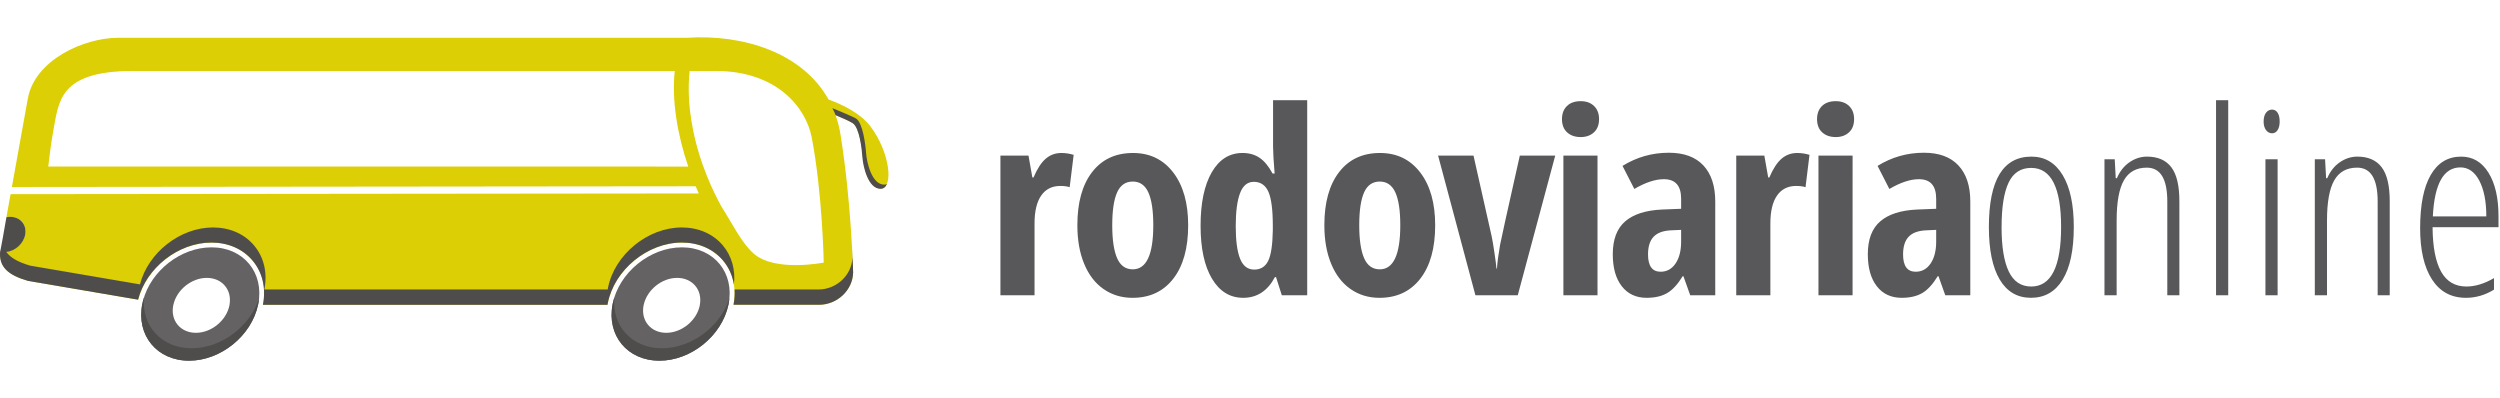 <svg width="201" height="32" viewBox="0 0 201 32" fill="none" xmlns="http://www.w3.org/2000/svg">
<path d="M56.269 24.503C56.266 24.52 56.265 24.533 56.263 24.549C56.021 25.769 54.814 26.758 53.566 26.758C52.318 26.758 51.503 25.768 51.744 24.549C51.747 24.534 51.752 24.52 51.755 24.505C52.019 23.306 53.209 22.342 54.441 22.342C55.675 22.342 56.483 23.306 56.269 24.505L56.269 24.503ZM54.82 19.887C52.246 19.887 49.754 21.927 49.255 24.443C49.251 24.464 49.249 24.483 49.245 24.503C48.784 26.993 50.459 29 53.013 29C55.567 29 58.038 26.992 58.565 24.503C58.569 24.483 58.574 24.463 58.579 24.443C59.077 21.926 57.395 19.886 54.82 19.886M18.453 24.503L18.447 24.549C18.205 25.769 16.998 26.758 15.75 26.758C14.502 26.758 13.687 25.768 13.929 24.549C13.932 24.534 13.937 24.52 13.94 24.505C14.202 23.306 15.394 22.342 16.626 22.342C17.858 22.342 18.667 23.306 18.453 24.505V24.503ZM17.004 19.887C14.527 19.887 12.128 21.775 11.505 24.16C11.481 24.254 11.459 24.348 11.44 24.443C10.941 26.96 12.623 29 15.198 29C17.752 29 20.223 26.992 20.749 24.503C20.755 24.483 20.76 24.463 20.763 24.443C21.262 21.926 19.579 19.886 17.005 19.886" fill="#656263"/>
<path d="M60.622 20.41C59.612 19.531 58.889 17.99 57.985 16.575C57.881 16.384 57.782 16.193 57.684 16.002C57.608 15.851 57.533 15.702 57.46 15.552C57.367 15.36 57.274 15.168 57.189 14.975C56.954 14.454 56.747 13.934 56.56 13.418V13.391H56.55L56.467 13.16C56.453 13.117 56.437 13.075 56.423 13.032C56.367 12.87 56.315 12.709 56.264 12.547L56.206 12.359C56.159 12.206 56.115 12.055 56.072 11.903L56.015 11.693C55.976 11.546 55.938 11.4 55.902 11.254L55.852 11.04C55.818 10.895 55.785 10.751 55.755 10.609C55.741 10.542 55.73 10.476 55.717 10.41C55.624 9.948 55.551 9.496 55.496 9.055C55.486 8.961 55.473 8.866 55.463 8.773C55.452 8.671 55.444 8.569 55.434 8.467C55.425 8.365 55.417 8.263 55.41 8.161C55.403 8.067 55.398 7.973 55.393 7.879C55.388 7.774 55.383 7.669 55.38 7.565C55.377 7.478 55.375 7.392 55.374 7.307C55.373 7.197 55.373 7.089 55.374 6.981C55.374 6.905 55.375 6.827 55.378 6.752C55.38 6.633 55.387 6.515 55.393 6.4C55.396 6.339 55.398 6.277 55.403 6.218C55.415 6.043 55.43 5.872 55.45 5.707H57.552C62.458 5.705 64.8 8.656 65.259 11.036C66.132 15.557 66.227 21.113 66.227 21.113C66.227 21.113 62.32 21.886 60.621 20.408L60.622 20.41ZM52.628 13.392C47.05 13.391 5.015 13.392 3.881 13.392C3.892 13.332 4.074 11.621 4.274 10.573C4.731 8.193 4.7 5.708 10.677 5.708H54.249C53.996 8.069 54.465 10.828 55.334 13.393L52.628 13.392ZM69.986 10.163C69.143 9.048 67.565 8.343 66.612 7.998C64.519 4.235 59.758 2.74 55.23 3.037H9.519C6.719 3.037 2.795 4.834 2.237 7.924L0.955 15.034C9.086 15.026 40.438 14.993 55.932 14.977C56.012 15.171 56.094 15.364 56.179 15.553C40.707 15.57 8.856 15.603 0.85 15.611L0.514 17.473C0.619 17.45 0.726 17.438 0.834 17.438C1.618 17.438 2.154 18.06 2.029 18.828C1.904 19.596 1.166 20.218 0.381 20.218C0.259 20.218 0.145 20.202 0.036 20.173C-0.112 21.473 0.698 22.127 2.264 22.581L11.117 24.094C11.771 21.538 14.35 19.502 17.005 19.502C18.352 19.502 19.53 20.016 20.315 20.947C21.118 21.899 21.414 23.161 21.151 24.504H48.846C48.854 24.46 48.86 24.416 48.869 24.37C49.401 21.686 52.071 19.502 54.82 19.502C56.169 19.502 57.344 20.015 58.131 20.947C58.934 21.898 59.23 23.16 58.967 24.503H65.837C67.306 24.503 68.543 23.341 68.586 21.92C68.586 21.92 68.465 16.342 67.578 10.829C67.49 10.272 67.355 9.748 67.18 9.255C67.733 9.487 68.332 9.755 68.584 9.919C69.107 10.261 69.324 11.973 69.371 12.656C69.417 13.341 69.805 15.15 70.805 15.15C71.88 15.15 71.556 12.24 69.985 10.164" fill="#DCCF05"/>
<path d="M15.408 28C12.99 28 11.359 26.202 11.582 23.898C11.555 23.985 11.529 24.072 11.505 24.16C11.481 24.254 11.459 24.348 11.44 24.443C10.941 26.96 12.623 29 15.198 29C17.752 29 20.223 26.992 20.749 24.503C20.755 24.483 20.76 24.463 20.763 24.443C20.794 24.29 20.816 24.138 20.831 23.988C20.107 26.248 17.794 28 15.409 28M53.225 28C50.806 28 49.176 26.202 49.399 23.898C49.371 23.985 49.345 24.072 49.322 24.16C49.298 24.254 49.275 24.348 49.256 24.443C48.757 26.96 50.44 29 53.014 29C55.568 29 58.039 26.992 58.566 24.503L58.579 24.443C58.609 24.29 58.631 24.138 58.645 23.988C57.922 26.248 55.608 28 53.224 28" fill="#4F4C4C"/>
<path d="M54.82 19.5C56.169 19.5 57.345 20.014 58.132 20.945C58.599 21.499 58.893 22.159 59.007 22.879C59.144 21.689 58.834 20.583 58.114 19.727C57.33 18.8 56.158 18.288 54.815 18.288C52.074 18.288 49.413 20.465 48.883 23.141C48.873 23.186 48.866 23.229 48.859 23.273H21.256C21.517 21.934 21.223 20.676 20.422 19.728C19.638 18.8 18.467 18.288 17.122 18.288C14.476 18.288 11.905 20.317 11.254 22.865L2.43 21.358C1.51 21.09 0.859 20.75 0.505 20.254C1.245 20.187 1.915 19.564 2.033 18.834C2.16 18.06 1.619 17.432 0.827 17.432C0.722 17.432 0.617 17.445 0.515 17.466C0.328 18.544 0.113 19.78 0.03 20.16L0.019 20.158C-0.135 21.465 0.671 22.125 2.243 22.581L11.1 24.094C11.753 21.537 14.334 19.501 16.989 19.501C18.338 19.501 19.514 20.014 20.301 20.945C21.104 21.897 21.401 23.161 21.137 24.504H48.843C48.852 24.46 48.858 24.416 48.866 24.371C49.399 21.686 52.069 19.5 54.82 19.5ZM68.536 20.701C68.494 22.117 67.261 23.275 65.798 23.275H59.062C59.086 23.672 59.059 24.083 58.977 24.503H65.844C67.312 24.503 68.55 23.342 68.593 21.921C68.593 21.921 68.576 21.157 68.51 19.915C68.53 20.416 68.536 20.701 68.536 20.701ZM71.09 14.845C70.076 14.845 69.682 13.009 69.634 12.315C69.587 11.621 69.366 9.884 68.836 9.537C68.58 9.369 66.918 8.694 66.918 8.694C66.918 8.694 67.076 8.962 67.18 9.255C67.741 9.492 68.306 9.738 68.562 9.906C69.092 10.253 69.292 11.957 69.339 12.652C69.387 13.347 69.781 15.182 70.795 15.182C71.035 15.182 71.206 15.04 71.31 14.796C71.244 14.829 71.172 14.846 71.09 14.846" fill="#4F4C4C"/>
<path d="M85.332 12.3C85.669 12.3 85.999 12.351 86.322 12.45L86.002 15.052C85.81 14.984 85.559 14.95 85.25 14.95C84.583 14.95 84.07 15.208 83.713 15.722C83.356 16.237 83.177 16.984 83.177 17.966V23.742H80.434V12.512H82.691L83.002 14.267H83.094C83.397 13.56 83.726 13.056 84.084 12.753C84.442 12.45 84.857 12.3 85.332 12.3ZM95.529 18.107C95.529 19.948 95.13 21.382 94.332 22.407C93.535 23.432 92.443 23.945 91.054 23.945C90.173 23.945 89.397 23.709 88.723 23.238C88.048 22.769 87.53 22.092 87.166 21.208C86.8 20.324 86.62 19.29 86.62 18.107C86.62 16.286 87.015 14.862 87.805 13.837C88.596 12.811 89.692 12.3 91.095 12.3C92.449 12.3 93.527 12.823 94.328 13.867C95.129 14.913 95.529 16.327 95.529 18.107ZM89.424 18.107C89.424 19.276 89.555 20.16 89.816 20.758C90.077 21.356 90.497 21.654 91.074 21.654C92.175 21.654 92.724 20.472 92.724 18.106C92.724 16.929 92.591 16.051 92.327 15.47C92.063 14.888 91.645 14.597 91.074 14.597C90.498 14.597 90.077 14.886 89.816 15.468C89.555 16.05 89.425 16.929 89.425 18.104L89.424 18.107ZM99.952 23.944C98.893 23.944 98.058 23.433 97.446 22.411C96.834 21.39 96.527 19.968 96.527 18.147C96.527 16.32 96.827 14.887 97.426 13.852C98.024 12.817 98.849 12.299 99.901 12.299C100.423 12.299 100.876 12.425 101.256 12.677C101.639 12.93 101.992 13.354 102.315 13.952H102.48C102.397 12.931 102.354 12.215 102.354 11.805V8.056H105.099V23.742H103.058L102.594 22.281H102.501C101.917 23.389 101.067 23.944 99.953 23.944H99.952ZM100.838 21.675C101.348 21.675 101.719 21.449 101.952 20.995C102.186 20.541 102.314 19.716 102.334 18.52V18.166C102.334 16.863 102.215 15.946 101.979 15.415C101.74 14.884 101.351 14.619 100.807 14.619C100.297 14.619 99.93 14.922 99.699 15.531C99.469 16.14 99.353 17.026 99.353 18.189C99.353 19.352 99.472 20.223 99.704 20.803C99.938 21.384 100.317 21.676 100.839 21.676L100.838 21.675ZM115.388 18.107C115.388 19.948 114.989 21.382 114.191 22.407C113.395 23.432 112.3 23.945 110.912 23.945C110.032 23.945 109.255 23.709 108.582 23.238C107.908 22.769 107.389 22.092 107.025 21.208C106.66 20.324 106.478 19.29 106.478 18.107C106.478 16.286 106.873 14.862 107.664 13.837C108.454 12.811 109.552 12.3 110.954 12.3C112.308 12.3 113.386 12.823 114.187 13.867C114.988 14.913 115.388 16.327 115.388 18.107ZM109.283 18.107C109.283 19.276 109.413 20.16 109.675 20.758C109.937 21.356 110.355 21.654 110.933 21.654C112.034 21.654 112.583 20.472 112.583 18.106C112.583 16.929 112.45 16.051 112.186 15.47C111.92 14.888 111.503 14.597 110.933 14.597C110.355 14.597 109.936 14.886 109.674 15.468C109.413 16.05 109.283 16.929 109.283 18.104L109.283 18.107ZM118.624 23.742L115.623 12.512H118.47L119.933 19.014C119.996 19.316 120.07 19.758 120.156 20.34C120.241 20.92 120.297 21.338 120.316 21.594H120.358C120.365 21.392 120.393 21.103 120.444 20.727C120.496 20.352 120.55 20.005 120.605 19.689C120.661 19.372 121.19 16.981 122.193 12.511H125.04L122.028 23.741H118.625L118.624 23.742ZM125.583 9.577C125.583 9.135 125.716 8.783 125.982 8.524C126.246 8.264 126.615 8.134 127.09 8.134C127.537 8.134 127.894 8.264 128.162 8.524C128.431 8.783 128.564 9.135 128.564 9.577C128.564 10.034 128.427 10.389 128.152 10.641C127.877 10.894 127.523 11.02 127.09 11.02C126.635 11.02 126.27 10.893 125.996 10.642C125.721 10.39 125.583 10.035 125.583 9.578L125.583 9.577ZM128.44 23.742H125.697V12.512H128.44V23.742ZM135.895 23.742L135.348 22.209H135.287C134.88 22.869 134.461 23.322 134.028 23.57C133.596 23.818 133.05 23.944 132.388 23.944C131.543 23.944 130.878 23.635 130.394 23.017C129.909 22.398 129.667 21.538 129.667 20.436C129.667 19.253 129.999 18.374 130.662 17.8C131.325 17.225 132.317 16.906 133.637 16.846L135.163 16.786V15.98C135.163 14.931 134.699 14.407 133.771 14.407C133.084 14.407 132.294 14.669 131.4 15.192L130.45 13.338C131.591 12.632 132.832 12.28 134.173 12.28C135.39 12.28 136.316 12.619 136.953 13.302C137.588 13.985 137.906 14.95 137.906 16.201V23.74H135.896L135.895 23.742ZM133.512 21.847C134.014 21.847 134.413 21.627 134.714 21.186C135.013 20.747 135.162 20.16 135.162 19.428V18.482L134.317 18.52C133.691 18.553 133.232 18.73 132.94 19.045C132.647 19.36 132.501 19.83 132.501 20.456C132.501 21.382 132.838 21.847 133.511 21.847H133.512ZM144.493 12.3C144.83 12.3 145.161 12.351 145.483 12.45L145.164 15.052C144.972 14.984 144.721 14.95 144.411 14.95C143.746 14.95 143.232 15.208 142.874 15.722C142.517 16.237 142.338 16.984 142.338 17.966V23.742H139.594V12.512H141.853L142.163 14.267H142.255C142.558 13.56 142.887 13.056 143.245 12.753C143.603 12.45 144.018 12.3 144.493 12.3ZM146.091 9.577C146.091 9.135 146.224 8.783 146.487 8.524C146.752 8.264 147.121 8.134 147.596 8.134C148.043 8.134 148.401 8.264 148.668 8.524C148.937 8.783 149.07 9.135 149.07 9.577C149.07 10.034 148.934 10.389 148.659 10.641C148.384 10.894 148.031 11.02 147.597 11.02C147.144 11.02 146.779 10.893 146.504 10.642C146.228 10.39 146.091 10.035 146.091 9.578L146.091 9.577ZM148.947 23.742H146.204V12.512H148.948L148.947 23.742ZM156.401 23.742L155.855 22.209H155.793C155.386 22.869 154.968 23.322 154.535 23.57C154.101 23.818 153.555 23.944 152.895 23.944C152.049 23.944 151.383 23.635 150.899 23.017C150.414 22.398 150.172 21.538 150.172 20.436C150.172 19.253 150.504 18.374 151.168 17.8C151.83 17.225 152.823 16.906 154.142 16.846L155.669 16.786V15.98C155.669 14.931 155.205 14.407 154.277 14.407C153.589 14.407 152.799 14.669 151.905 15.192L150.956 13.338C152.097 12.632 153.338 12.28 154.679 12.28C155.896 12.28 156.822 12.619 157.457 13.302C158.095 13.985 158.412 14.95 158.412 16.201V23.74H156.401V23.742ZM154.019 21.847C154.522 21.847 154.921 21.627 155.221 21.186C155.519 20.747 155.669 20.16 155.669 19.428V18.482L154.824 18.52C154.196 18.553 153.738 18.73 153.445 19.045C153.154 19.36 153.007 19.83 153.007 20.456C153.007 21.382 153.345 21.847 154.019 21.847ZM166.733 18.247C166.733 20.089 166.436 21.499 165.841 22.477C165.247 23.454 164.396 23.943 163.288 23.943C162.195 23.943 161.359 23.454 160.778 22.477C160.196 21.498 159.906 20.088 159.906 18.247C159.906 14.477 161.048 12.592 163.33 12.592C164.403 12.592 165.239 13.085 165.836 14.072C166.435 15.06 166.733 16.453 166.733 18.247L166.733 18.247ZM160.926 18.247C160.926 19.827 161.119 21.021 161.504 21.826C161.89 22.633 162.491 23.036 163.31 23.036C164.911 23.036 165.712 21.44 165.712 18.248C165.712 15.083 164.911 13.5 163.31 13.5C162.47 13.5 161.864 13.896 161.489 14.688C161.115 15.481 160.928 16.667 160.928 18.247L160.926 18.247ZM174.251 23.742V16.202C174.251 14.386 173.701 13.479 172.601 13.479C171.764 13.479 171.149 13.819 170.761 14.498C170.373 15.177 170.178 16.256 170.178 17.733V23.742H169.199V12.804H170.024L170.105 14.326H170.198C170.432 13.775 170.769 13.348 171.21 13.045C171.649 12.742 172.121 12.592 172.621 12.592C173.489 12.592 174.138 12.876 174.572 13.444C175.006 14.011 175.222 14.925 175.222 16.18V23.741H174.251L174.251 23.742ZM179.15 23.742H178.17V8.056H179.149V23.742H179.15ZM181.996 9.769C181.996 9.468 182.06 9.232 182.188 9.063C182.314 8.897 182.478 8.812 182.677 8.812C182.862 8.812 183.01 8.896 183.12 9.063C183.231 9.232 183.285 9.468 183.285 9.769C183.285 10.058 183.231 10.288 183.12 10.46C183.01 10.63 182.862 10.717 182.677 10.717C182.478 10.717 182.314 10.63 182.187 10.459C182.06 10.286 181.995 10.057 181.995 9.768L181.996 9.769ZM183.12 23.742H182.141V12.804H183.12V23.742ZM191.164 23.742V16.202C191.164 14.386 190.615 13.479 189.515 13.479C188.675 13.479 188.062 13.819 187.674 14.498C187.285 15.177 187.091 16.256 187.091 17.733V23.742H186.111V12.804H186.936L187.019 14.326H187.111C187.346 13.775 187.683 13.348 188.122 13.045C188.562 12.742 189.033 12.592 189.535 12.592C190.401 12.592 191.05 12.876 191.484 13.444C191.918 14.011 192.134 14.925 192.134 16.18V23.741H191.165L191.164 23.742ZM198.26 23.944C197.078 23.944 196.169 23.451 195.532 22.467C194.897 21.483 194.579 20.109 194.579 18.349C194.579 16.48 194.861 15.054 195.429 14.069C195.996 13.084 196.813 12.592 197.879 12.592C198.807 12.592 199.539 13.024 200.075 13.887C200.611 14.751 200.879 15.915 200.879 17.381V18.267H195.578C195.591 19.861 195.822 21.054 196.269 21.847C196.716 22.64 197.392 23.036 198.3 23.036C199.002 23.036 199.741 22.812 200.517 22.36V23.288C199.803 23.726 199.05 23.945 198.259 23.945L198.26 23.944ZM197.817 13.459C196.469 13.459 195.73 14.772 195.6 17.401H199.9C199.9 16.198 199.712 15.24 199.338 14.528C198.963 13.815 198.456 13.459 197.817 13.459Z" fill="#58585A"/>
</svg>

